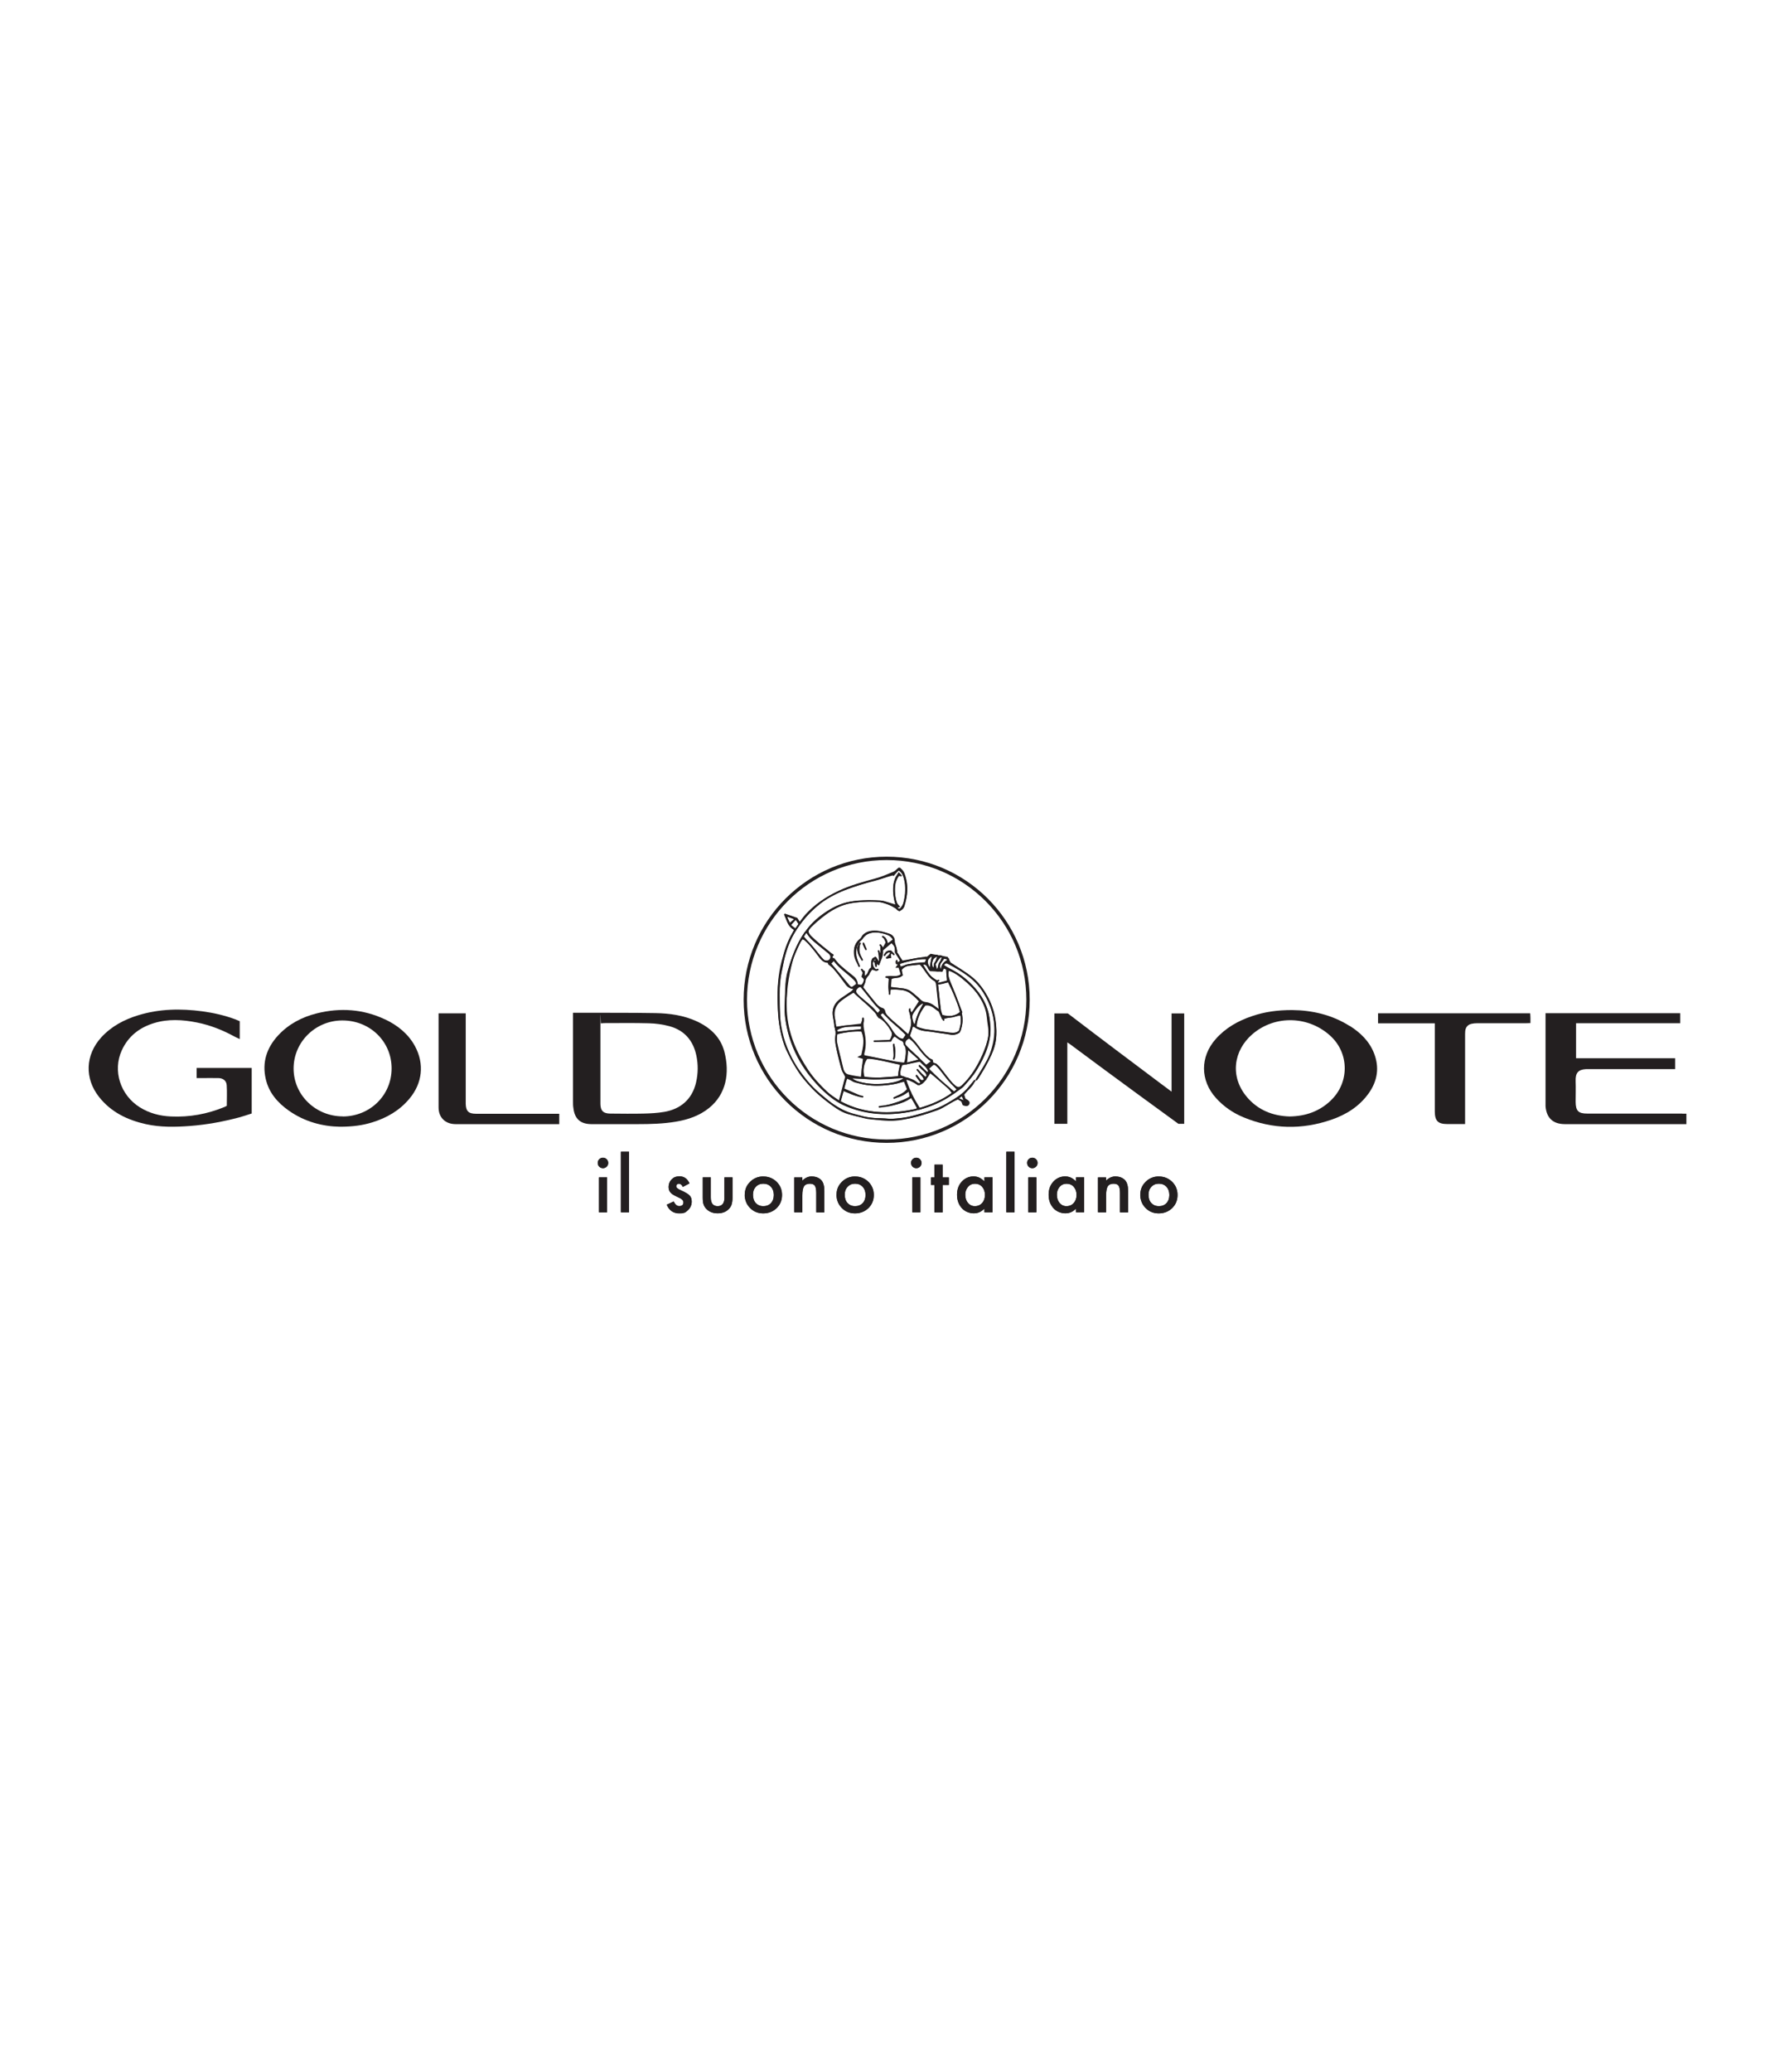 <svg viewBox="0 0 1200 1400" xmlns="http://www.w3.org/2000/svg" id="Layer_1"><defs><style>.cls-1{stroke-linecap:round;stroke-linejoin:round;stroke-width:1.14px;}.cls-1,.cls-2{fill:none;stroke:#231f20;}.cls-2{stroke-miterlimit:10;stroke-width:2.28px;}.cls-3{fill:#231f20;stroke-width:0px;}</style></defs><path d="M579.43,640.07c-1.08,3.08-.51,6.16.4,9.12.34,1.08.68,2.11,1.14,3.42-5.02-4.85-4.9-13.74,0-17.9.34-.29.8-.57,1.03-.97,2.28-4.22,6.22-5.13,10.49-4.73,3.08.29,6.16,1.2,9.12,2.11,2.34.74,3.59,3.36,3.31,5.25.74,2.62,1.25,4.68,1.82,6.73-.11,0-.23.06-.4.11,1.31,2,2.57,3.93,3.82,5.87,5.47-.91,10.83-1.82,16.25-2.74v.34c.8-.63,1.6-1.25,2.74-2.17,3.71.68,7.53,1.43,11.52,2.11.68,1.31,1.37,2.57,2.05,3.82,3.82,2.51,7.81,4.9,11.57,7.64,9.92,7.18,15.68,16.99,18.13,28.91,1.71,8.27,2.05,16.42-1.6,24.23-2.62,5.64-5.82,11.06-8.78,16.54-.4.74-1.08,1.37-1.65,2-.23-.17-.46-.34-.74-.46.51-.91,1.08-1.77,1.6-2.68,2.57-4.5,5.64-8.84,7.58-13.63,5.53-13.97,4.28-27.43-3.14-40.65-5.64-10.09-14.77-15.74-24.52-20.75-.91-.46-1.94-1.08-2.91.57,1.08.63,2.11,1.37,3.25,1.94,8.15,3.99,14.88,9.58,20.36,16.88,5.02,6.73,7.3,14.14,7.75,22.47.63,11.29-3.93,20.87-9.58,30.11-2.22,3.65-5.36,6.84-8.1,10.21-.4.51-.91.97-1.43,1.37-6.27,4.62-12.72,8.84-20.01,11.75-7.01,2.79-14.25,4.5-21.72,5.42-12.66,1.6-24.97.17-36.83-4.68-5.99-2.45-11.06-6.33-15.62-10.72-14.31-13.68-23.26-30.22-25.66-50.06-.23-2.05-.29-4.16-.17-6.22.46-8.32-.34-16.71,2.11-24.86,3.65-12.26,8.15-24.12,17.79-33.13,8.61-8.04,18.42-13.68,30.62-13.97,5.02-.11,10.04,0,15.05,0,.74,0,1.48.17,2.22.4,2.34.68,4.68,1.43,7.01,2.11.51.68,1.03,1.43,1.48,2.11.86,1.14,1.71.68,2.28-.11.68-.97,1.43-2.05,1.71-3.19,1.37-5.47,1.65-11.06.23-16.59-.51-1.94-1.31-3.76-3.54-5.19-1.08,1.2-2.17,2.45-3.31,3.76-.29-.17-.74-.46-.63-.4-7.93,2.28-15.45,4.16-22.75,6.61-9.01,2.96-18.07,5.93-25.6,11.97-10.43,8.32-18.65,18.3-22.92,31.13-3.36,10.04-5.19,20.3-5.13,30.9,0,6.04.11,12.09.51,18.13.46,6.96,2.51,13.51,5.36,19.9.97,2.17,1.77,4.39,2.68,6.56,0,.06-.17.11-.23.23-1.71-3.36-3.71-6.61-5.02-10.15-3.42-9.35-4.5-19.1-4.73-29.02-.23-9.69.29-19.33,2.85-28.74,1.77-6.5,3.71-12.94,7.18-18.76.4-.63.68-1.31,1.08-2.17-4.62-2-4.79-6.61-6.79-10.15.17-.23.34-.46.51-.68,2.79.97,5.59,1.94,8.5,2.91.51.8.97,1.54,1.65,2.62,1.31-1.65,2.45-3.36,3.82-4.85,6.33-6.96,14.08-12.03,22.58-16.08,7.93-3.76,16.36-5.99,24.75-8.32,4.11-1.14,8.04-2.79,11.97-4.45,1.43-.57,2.51-1.94,3.76-2.91,3.02.97,3.93,3.59,4.62,5.87,2,6.73,1.37,13.51-.68,20.13-.57,1.77-1.82,3.08-3.59,3.19-2.17-1.31-4.05-2.57-6.04-3.54-7.13-3.65-14.77-2.62-22.29-2.17-8.27.51-15.4,3.93-21.84,8.84-3.25,2.45-6.33,5.07-9.24,7.93-2.45,2.45-2.45,3.71,0,6.04,3.54,3.42,7.3,6.56,11.18,9.58,1.77,1.37,3.19,2.68,3.25,5.13.57.11,1.08.17,1.03.17,1.54,1.82,2.68,3.48,4.11,4.79,2.62,2.34,5.36,4.56,8.1,6.67,1.94,1.48,3.65,3.08,3.65,6.22,1.03.06,2.39.57,2.79.11.86-.8,1.14-2.17,1.65-3.19-.8-.86-1.31-1.43-1.88-2,.29-.8.51-1.6.8-2.57-.23-.63-.46-1.31-.91-2.45,1.03.51,1.71.86,2.45,1.2v3.08c2.68-1.2,1.88-4.62,4.11-5.36.23-6.44.46-6.96,3.65-7.01.46.74.97,1.6,1.82,2.85-.23-2.68-.4-4.79-.57-6.9.17,0,.29-.11.46-.17.29.4.57.86.97,1.48v-6.1c.8.97,1.25,1.48,1.77,2.11.57-1.08,1.14-2,1.82-3.31-.51-1.25-1.14-2.62-1.88-4.33,2.51.8,2.57,3.02,3.48,4.79,1.08-.86,2.05-1.6,3.25-2.51-.63-.68-1.08-1.37-1.71-1.88-2.91-2.51-11.75-4.28-15.91-1.31-.91.63-1.65,1.48-2.45,2.28-.8.8-1.6,1.6-2.22,2.51-.74,1.14-1.31,2.39-2,3.59h0l.11.06ZM637.08,731.13c-2.74-1.94-5.47-3.88-8.21-5.82-3.93,6.5-5.25,7.75-8.44,8.04-2.11-1.71-4.5-3.02-7.7-3.71,2.17,7.01,5.36,13.06,9.07,18.99,7.7-2.28,15-5.25,21.72-10.15-.86-1.14-1.54-2-2.22-2.85-1.37-1.54-2.79-3.08-4.16-4.56,2.62,2.11,5.19,4.28,7.98,6.5.4-.34.97-.86,1.54-1.37-2.57-2.96-4.96-5.7-7.41-8.5s-4.28-6.16-7.75-8.44c-1.08.97-2.05,1.77-3.36,2.96,1.88,1.82,3.25,3.25,4.62,4.56,1.48,1.43,2.96,2.85,4.45,4.33h-.11ZM571.39,727.83c-1.14-2.57-2.39-4.73-3.02-7.01-1.31-4.73-2.45-9.52-3.31-14.37-.46-2.57-.17-5.25-.23-7.87,0-.86,0-1.71-.11-2.51-.57-3.36-1.31-6.67-1.71-10.04-.57-4.73,1.37-8.5,5.25-11.29,2.34-1.65,4.73-3.19,7.07-4.79.46-.34.86-.86,1.6-1.6-3.36-.29-4.73-2.39-6.27-4.5-2.22-3.08-4.5-6.1-6.96-9.01-.91-1.08-2.22-1.82-3.76-3.14,0,.11-.11-.4-.34-1.14-2.51.11-3.93-1.54-5.3-3.31-2.39-3.02-4.79-6.1-7.36-9.01-1.2-1.37-2.11-3.19-4.45-3.42-.57.8-1.25,1.54-1.6,2.34-1.71,3.99-3.88,7.87-4.96,12.03-2.96,11.12-4.62,22.35-3.99,33.98.8,14.88,6.39,27.71,14.43,39.8,3.71,5.59,8.27,10.38,13.06,14.94,2.22,2.11,4.96,3.65,7.75,5.64,1.54-5.76,2.91-10.95,4.16-15.79h0l.06.06ZM648.76,697.89c-1.94,1.14-3.82,1.43-5.87,1.14-3.76-.51-7.53-.8-11.29-1.48-4.68-.86-9.75-.4-13.8-3.71-.11-.06-.34.06-.68.11-.68,2.17-1.37,4.33-1.88,5.99,2.91,3.54,5.47,6.67,7.98,9.81,1.94,2.45,3.71,5.13,6.9,6.1.17,0,.29.23.46.34.11.63.29,1.25.4,1.88,2.45.57,3.93,2.34,5.3,4.16,2.28,2.91,4.5,5.87,6.84,8.72.8,1.03,1.82,1.94,2.85,2.74,1.71,1.2,2.85,1.14,4.33-.34,1.65-1.65,3.36-3.36,4.79-5.25,4.96-6.33,8.44-13.46,11.29-20.93,1.6-4.22,2.34-8.55,1.6-13.11-.34-2.22-.63-4.5-.86-6.79-.51-5.02-2.39-9.47-5.07-13.68-2.96-4.73-7.01-8.44-11.23-11.97-2.74-2.28-5.59-4.45-9.29-5.59-.8,2.57,0,4.79.86,6.96,2.57,6.5,5.36,12.94,7.41,19.61,1.54,5.02,1.2,10.26-1.03,15.17v.11h0ZM583.19,688.08c.23,0,.46,0,.68.06,0,.63.23,1.31.11,1.88-.46,2.57,0,5.07.51,7.58.97,4.68,1.2,9.41-.11,14.08-.17.57,0,1.25,0,1.37,6.79,1.37,13.34,2.79,19.96,4.05,2.28.46,4.62.63,6.9.97,1.48-5.25,1.82-10.04-.97-14.14-2.11-1.31-3.93-2.45-5.53-3.48-1.14,1.08-2.11,2.96-3.31,3.14-3.19.46-6.44.17-9.69.17v-.4c3.36-.29,6.73-.51,9.75-.74,1.54-2.11,1.82-4.28.91-5.82-2.22-3.82-4.68-7.64-8.55-8.89-1.54-2.28-2.45-4.33-3.93-5.76-4.11-3.88-8.5-7.47-12.89-11.29-1.6.97-3.36,1.88-4.96,3.02-2,1.43-4.16,2.79-5.59,4.73-3.71,4.85-1.94,10.15-1.08,15.11,5.76-.68,11.06-1.31,16.59-2,.34-1.08.8-2.39,1.25-3.65h-.06ZM591.92,648.23c-2.96,1.88-2.45,4.62,1.2,7.81-1.08-.23-2.11-.46-3.59-.74-1.25,1.94-2.57,4.11-3.99,6.27-.57,1.71-1.14,3.59-1.88,5.7.11.17.4.63.8,1.08,1.82,2.28,3.65,4.56,5.53,6.79,2,2.39,3.59,5.19,6.9,6.1.63.17,1.43,1.14,1.54,1.82.23,2,1.43,3.31,2.79,4.5,4.16,3.76,8.44,7.41,12.77,11.23,1.71-3.93,2.68-7.87,1.37-12.09-.4-1.31-.51-2.74-.74-4.16,0-.17.29-.4.57-.68.17.51.29.86.46,1.14.17.34.4.68.68,1.14,1.71-2.68,3.31-5.13,4.85-7.53-6.44-7.01-9.18-8.15-18.99-7.87-.29.86-.51,1.65-.97,3.14-1.14-3.88-.63-7.13-.4-10.32-.63-.51-1.2-.91-1.94-1.48,3.31-1.54,7.07.68,9.98-1.71-.51-1.6-.91-2.91-1.37-4.39h-2.17c.63-.91,1.08-1.48,1.54-2.17-1.14-.68-1.88-1.54-.86-3.14.4.57.74.97,1.08,1.54.51-.4.97-.68,1.48-1.14-1.31-1.94-2.51-3.76-3.59-5.36,0-3.99,0-4.05-2.28-6.33-1.94,1.65-3.88,3.36-5.87,5.02.63,3.71-1.31,6.56-2.62,9.86-.68-.34-1.03-.51-1.43-.74-.17.46-.34.91-.57,1.31h-.46c-.29-1.2-.57-2.39-.86-3.54.46-.23.74-.4,1.08-.57,0,0,0-.17-.11-.51h.06ZM611.19,731.02c-13.06,3.54-25.77,4.28-38.54-2.11-.63,2.17-1.2,4.28-1.88,6.61,4.28,1.88,8.21,3.59,12.14,5.36-4.56.4-8.32-2-12.66-3.54-.68,2.45-1.25,4.56-1.88,6.84,16.59,8.89,33.58,8.78,51.72,5.02-1.54-2.74-2.74-4.9-3.99-7.18-6.67,4.28-13.68,5.59-21.04,5.82,6.79-1.6,13.51-3.31,19.84-6.73-.23-1.2-.34-2.11-.57-3.31-3.42,2.22-6.5,4.28-10.38,4.11,2.96-2.05,6.73-2.85,9.18-5.93-.68-1.65-1.31-3.19-2-4.96h.06ZM632.57,663.39c-5.59-2.34-7.01-8.27-11.18-11.86-3.99,1.37-8.78-.06-11.69,3.88.17,1.37.29,2.45.46,3.48-1.77,2.79-4.85,1.37-7.41,2.74-.11,1.54-.23,3.25-.4,5.25,2.62.34,4.85.68,7.07.97,2.45.29,4.9.68,6.9,2.39,1.94,1.65,4.05,3.19,5.82,5.02,1.08,1.08,2.17,1.77,3.65,1.88,2.34.23,4.39,1.2,6.16,2.68.68.57,1.43,1.14,2.62,2.05-.68-6.56-1.31-12.54-1.94-18.47h-.06ZM582,727.71c.51-4.39.97-8.27,1.37-12.14-.97-.34-2.11-.68-3.82-1.25,1.31-.63,1.94-.97,2.74-1.37,1.08-5.25,2.51-10.43,0-15.85-5.53-.34-10.72.51-16.31,1.71,0,2.05-.4,3.99,0,5.7,1.25,5.99,2.85,11.97,4.28,17.96.46,1.82,1.6,3.14,3.31,3.59,2.79.74,5.64,1.08,8.44,1.6h0v.06ZM634.57,683.58c-2.68-1.54-4.85-4.68-9.01-4.05-3.08,4.11-5.64,8.44-5.82,14.31,2.45.68,4.56,1.43,6.79,1.77,5.36.8,10.72,1.43,16.02,2.17,2.05.29,3.93.11,5.82-1.25,1.14-3.42,1.65-6.9.91-10.32-2.96.57-5.64,1.08-8.32,1.65-1.25.29-2.51.63-4.05,1.03-.68-1.48-1.43-3.19-2.39-5.36h0l.06.06ZM586.39,715.4c-2.45,3.42-3.14,7.93-2,12.14,7.53,1.08,15.11.68,22.64-.34.46-2.74.86-5.13,1.31-7.7-7.36-1.37-14.43-3.71-21.9-4.05h0l-.06-.06ZM634.11,665.33c1.03,7.07.91,13.97,2.91,20.41,4.85,1.48,9.01.8,11.86-1.88-1.54-7.01-4.68-13.4-7.98-19.96-2.22.46-4.22.86-6.79,1.37h0v.06ZM621.17,720.07c.17-.17.34-.34.51-.51,1.71,1.6,3.42,3.25,5.13,4.85.17-.17.4-.34.57-.51-.97-2.79-3.48-4.33-5.59-6.44-3.88.8-7.75,1.54-11.8,2.34-.86,2.22-1.6,4.5-1.08,6.84,3.93,1.88,8.44,1.82,11.46,5.13.29.29,1.03.11,2.11.17-1.31-1.82-2.28-3.19-3.54-4.9,2.57.23,2.68,3.82,5.47,2.51-.34-2.85-3.25-3.93-3.99-6.56l5.3,4.68c.23-.17.4-.34.63-.51-.23-3.25-4.22-4.22-5.13-7.01h0l-.06-.06ZM610.79,728.51c-5.7.34-11.4.91-17.11.91s-11.4-.4-17.28-.63c6.5,5.47,29.19,4.5,34.38-.29ZM626.19,719.44c.97-.68,1.88-1.43,3.08-2.28-6.16-4.39-9.01-11.18-14.6-15.34-2.05.97-2.96,2.17-2.39,4.39,4.39,4.16,8.89,8.44,13.91,13.23h0ZM543.45,632.83c4.85,5.59,9.47,11.06,13.86,16.14,2,.29,3.25.06,3.88-1.43.57-1.43-.29-2.39-1.2-3.25-.97-.91-2.05-1.71-3.08-2.57-4.11-3.42-8.67-6.39-11.8-11.29-.68.97-1.2,1.71-1.65,2.39h0ZM640.15,662.6c-.23-2.74-.4-5.07-.57-7.47-.51-.17-1.03-.4-1.48-.57-.46.86-.86,1.6-1.14,2.11-3.02-.17-5.76-.29-8.21-.4-1.88-1.31-1.37-4.62-4.56-4.39,3.65,6.9,5.53,8.89,9.92,10.78,0,.4,0,.8.17,1.48,2.11-.57,3.88-1.03,5.87-1.54h0ZM562.04,651.14c4.45,5.3,8.78,10.49,13.46,16.08,1.37-.97,2.39-1.71,3.76-2.68-4.68-6.04-11.52-9.12-15.51-15.17-.74.74-1.25,1.31-1.71,1.82h0v-.06ZM612.22,699.26c-5.19-4.85-10.26-9.64-15.51-14.54-.57.46-1.14.91-1.31,1.08,3.19,4.22,5.99,7.98,8.89,11.69,1.54,2,3.02,4.16,6.16,4.39.46-.74.97-1.48,1.71-2.57h.06v-.06ZM581.48,666.7c-3.08,2.05-3.31,3.31-1.43,5.36.8.91,1.82,1.65,2.74,2.45,2.22,1.88,4.56,3.71,6.73,5.64,1.37,1.25,2.51,2.74,3.88,4.28.68-.8,1.25-1.43,1.48-1.71-4.56-5.47-8.95-10.72-13.4-16.08h0v.06ZM566.09,696.01c0,.34,0,.74.11,1.08,5.25-.57,10.43-1.08,15.79-1.65,0-.51,0-.97.11-1.71-5.64-.29-11.06-.63-16.02,2.34h0v-.06ZM626.13,648.17c-6.39,0-12.03,1.2-17.79,3.31.29.8.51,1.43.57,1.6,2.91-.8,5.47-1.65,8.15-2.11s5.42-.51,8.21-.74c.29-.63.46-1.14.86-2.11h0v.06ZM624.08,678.16c-2.62.63-6.73,5.64-7.24,8.27-.29,1.48.63,5.02,1.48,5.64.74-2.34,1.37-4.73,2.28-7.01.91-2.22,2.17-4.33,3.48-6.9h0ZM620.94,715.97c-2.51-2.22-4.56-4.11-6.96-6.22-.29,2.96-.46,5.47-.74,8.32,2.68-.74,4.79-1.31,7.7-2.11ZM539.8,624.51c-.51-.91-1.03-1.71-1.88-3.14-1.2,1.43-2.05,2.51-3.08,3.76,1.14.86,2,1.48,2.96,2.22.74-1.08,1.31-1.94,1.94-2.85h.06ZM636.79,646.69c-2.57,1.2-3.02,3.36-4.22,4.96.34,1.2.63,2.28.91,3.25,1.08-2.62,2.05-5.13,3.31-8.27h0v.06ZM633.48,646.57c-3.14.97-4.11,4.45-2.57,7.3.8-2.22,1.6-4.62,2.57-7.3ZM628.52,653.59c.46-2.45.91-4.85,1.37-7.3-3.02,2.05-3.36,3.76-1.37,7.3ZM636.11,654.67c.17-2.85,2.05-4.62,4.5-6.33-1.08-.17-1.65-.29-2.34-.4-1.25,2.17-3.82,3.71-2.17,6.79h0v-.06ZM534.04,623.48c1.08-.91,1.77-1.54,2.74-2.34-1.71-.63-2.91-1.08-4.16-1.54-.11.17-.17.34-.29.51.51,1.08,1.03,2.17,1.65,3.42h0l.06-.06Z" class="cls-3"></path><path d="M535.64,716.82c3.19,4.33,6.33,8.72,9.64,13,4.22,5.53,9.81,9.64,15.11,14.08,8.04,6.73,17.5,9.98,27.54,11.23,9.47,1.2,19.04,1.65,28.57-.97,7.07-1.94,14.14-3.76,20.7-7.01,7.87-3.88,15.05-8.78,20.58-15.85.29-.4.51-.8.91-1.08-.11,1.88-.4,2.51-2.57,4.9-1.31,1.48-2.85,2.79-4.33,4.28.34,1.08.63,2.05.91,2.91,2.57,1.48,3.25,2.45,2.62,3.82-.63,1.48-2.17,1.71-4.5.68-.29-.68-.57-1.48-.91-2.39-.63-.4-1.31-.86-2.34-1.43-1.14.57-2.51,1.08-3.65,1.77-10.38,6.33-21.72,9.75-33.58,11.92-6.33,1.14-12.72.8-18.99-.11-6.1-.86-12.14-2-18.07-3.71-5.7-1.65-10.32-5.53-15-9.18-3.36-2.62-6.73-5.3-9.58-8.5-3.76-4.22-7.75-8.32-10.38-13.46-.86-1.65-1.94-3.19-2.91-4.85,0-.06.17-.11.23-.23v.17h0ZM648.48,742.19c.97.4,1.65.68,2.85,1.2-.57-1.2-.86-1.82-1.2-2.62-.57.51-.97.86-1.65,1.43Z" class="cls-3"></path><path d="M606.8,613.33c-.51-.68-1.03-1.43-1.48-2.11-1.65-5.93-2.39-11.86-.17-17.73.51-1.31,1.43-2.51,2.39-4.16,1.03,1.08,1.65,1.71,2.28,2.39-.11.17-.23.29-.34.46-.57,0-1.2-.17-1.77-.23-3.02,4.33-2.96,9.12-2.34,13.91.17,1.37.51,2.79,1.03,4.11.4.97,1.31,1.77,2.22,2.85-.46.17-1.14.4-1.88.63v-.11h.06Z" class="cls-3"></path><path d="M579.43,640.13c.63-.86,1.25-1.71,2-2.79-.11,2.34-.57,4.28-.23,6.1.29,1.77,1.31,3.42,2.11,5.42-2.62-1.94-3.82-4.79-3.88-8.78h0v.06Z" class="cls-3"></path><path d="M584.79,641.38l-1.6-3.36c.29-.11.57-.23.8-.4.51,1.14.97,2.28,1.48,3.42-.23.11-.46.23-.68.34h0Z" class="cls-3"></path><path d="M604.69,706.16c1.03,2.96.74,5.93.23,8.95h-.63c-.17-2.96-.34-5.99-.51-8.95h.91Z" class="cls-3"></path><path d="M602.24,644.06c-1.88-1.37-2.74.91-4.22,1.25.74-2.34,1.2-2.62,4.22-3.08.57.68,1.25,1.48,1.94,2.22-.11.11-.23.23-.34.4-.57-.29-1.08-.57-1.65-.86h0l.06.06Z" class="cls-3"></path><path d="M602.18,644.01c.11,1.03.23,2,.4,3.36-1.25.17-2.34.34-3.42.46-.11-.23-.23-.46-.34-.74,1.14-1.03,2.28-2.05,3.36-3.08h0Z" class="cls-3"></path><path d="M608.22,590.87c-.4.17-.91.29-1.14.57-1.54,2.22-2.45,4.68-2.57,7.36-.23,3.76,0,7.47,1.14,11.12.51,1.77-.51,4.16,2.45,5.3.8-.91,2.22-1.82,2.62-3.02,2.39-7.3,3.08-14.65-.23-21.9-.51-1.08-1.31-2.05-2.22-3.42-1.48,1.2-2.68,2.22-3.93,3.25-1.08.4-2.34.8-3.48,1.31-6.33,2.79-13.11,3.99-19.67,5.99-14.08,4.28-27.08,10.43-36.72,21.95-5.87,7.01-10.89,14.6-13.51,23.55-1.37,4.68-2.05,9.47-3.14,14.2-1.94,8.38-1.48,16.88-1.25,25.32.29,10.09,2.28,19.73,6.61,29.08,4.11,8.95,9.58,16.82,16.31,23.66,5.76,5.87,12.26,11.12,19.73,15.05,4.68,2.45,9.64,3.36,14.6,4.73,3.93,1.08,7.93,1.2,11.97,1.2s4.79.63,7.13.46c4.28-.34,8.61-.74,12.83-1.71,5.99-1.37,11.86-3.19,17.68-5.13,2.62-.86,5.02-2.51,7.41-3.93,3.36-1.94,6.67-3.99,9.98-5.99" class="cls-1"></path><path d="M545.5,629.53c-.4.29-.86.51-1.14.86-5.7,8.44-9.24,17.73-11.46,27.6-1.37,5.99-1.31,12.14-1.71,18.19-.57,8.55.68,16.93,3.25,25.03,2.79,9.01,7.53,17.16,13.06,24.75,3.65,4.96,7.81,9.47,12.54,13.34,6.1,5.07,13.11,8.5,20.75,10.61,4.9,1.31,9.81,2,14.82,2.22,7.98.34,15.91-.34,23.66-2.28.29-.06.57-.34.86-.57" class="cls-1"></path><path d="M629.61,718.87c1.03.11,2.11.17,2.96.29,5.47,5.19,8.72,12.2,15.22,16.76,1.08-.8,2.39-1.54,3.42-2.57,8.78-8.67,14.2-19.16,17.11-31.02.4-1.77.63-3.59.57-5.42-.11-4.79-.34-9.64-1.71-14.2-1.6-5.19-4.39-9.81-7.93-13.97-4.79-5.64-10.38-10.26-17.11-13.34-1.43-.68-2.85-1.31-4.28-2" class="cls-1"></path><path d="M639.58,650.05c.46.11,1.03.06,1.43.29,5.47,3.48,11.23,6.56,16.31,10.72,4.28,3.54,7.24,7.98,9.86,12.6,4.73,8.32,6.33,17.5,5.7,26.97-.29,4.11-1.37,8.15-3.08,11.97-2.68,5.99-5.99,11.63-9.69,17.05" class="cls-1"></path><path d="M605.37,612.19c-2.39-.74-4.73-1.54-7.13-2.28-1.03-.34-2.05-.74-3.14-.86-7.58-.57-15.05-.34-22.52,1.31-4.9,1.14-9.24,3.54-13.34,6.1-4.9,3.08-9.47,6.79-12.89,11.57-.23.34-.4.74-.57,1.14.91,2.85,2.79,5.02,5.13,6.84,2.79,2.22,5.47,4.56,8.27,6.79,1.25.97,2.62,1.77,3.88,2.62-.29.29-.57.51-.91.8,0,.86,0,1.71.11,2.57" class="cls-1"></path><path d="M599.67,638.36c1.6-.86,3.14-1.71,4.62-2.51-.23-3.19-2.51-4.11-4.62-4.79-4.39-1.43-8.89-2.39-13.4-.34-1.31.63-2.74,1.14-3.19,2.79-.17.63-.8,1.25-1.37,1.71-4.28,3.19-4.22,7.47-3.08,11.97.51,1.94,1.48,3.82,2.22,5.7" class="cls-1"></path><path d="M649.56,685.35c1.14,3.65.51,7.24-.57,10.83-.57,1.77-3.82,3.02-5.99,2.57-2.28-.46-4.56-.8-6.84-1.14-3.31-.51-6.61-1.08-9.98-1.37-2.91-.23-5.42-1.14-7.7-2.85-.34-.29-.91-.23-1.43-.29" class="cls-1"></path><path d="M574.87,728.28c1.2,2.74,3.99,2.74,6.27,3.36,5.02,1.37,10.15,1.65,15.4,1.31,4.5-.34,8.89-.74,13.11-2.39,1.08-.46,2.11-1.03,3.71-1.82,2.28,1.14,4.96,2.45,8.1,4.05,1.03-.8,2.51-2,4.33-3.48-1.94-2.22-3.76-4.28-5.59-6.39" class="cls-1"></path><path d="M611.93,730.28c1.25,2.51,1.2,5.59,3.42,7.7.17,4.33,4.28,6.79,5.13,10.83,0,.23.34.4.63.68,8.21-2.34,16.02-5.53,22.98-10.61" class="cls-1"></path><path d="M640.72,655.47c-.91,4.16.74,7.7,2.45,11.4,2.57,5.59,4.56,11.4,6.84,17.16-3.42,2.85-7.01,3.31-10.78,3.25h-2" class="cls-1"></path><path d="M582.57,696.41c-5.76-.17-11.35.51-16.82,1.94-1.08,3.19-.63,6.1,0,8.89,1.03,4.68,2.34,9.29,3.36,13.97.57,2.57,1.6,4.68,4.05,5.99.57.29,1.14.8,1.71.8,4.39,0,8.72.34,13.11.74,4.33.4,8.72-.23,13.11-.46,2.68-.11,5.3-.34,7.98-.57,1.25-.11,2.28.29,3.14,1.14" class="cls-1"></path><path d="M577.15,669.67c-2.68,1.82-5.3,3.59-7.98,5.42-4.85,3.25-6.73,7.58-5.19,13.4.46,1.71.4,3.59.63,5.42,0,.4.51.74.8,1.14" class="cls-1"></path><path d="M612.22,718.3c-3.88,1.25-7.47-.51-11.12-1.14-4.22-.74-8.38-1.77-12.54-2.45-1.08-.17-2.28.34-3.42.51" class="cls-1"></path><path d="M579.43,666.25c0-2.22-.68-3.99-2.51-5.42-3.25-2.62-6.33-5.42-9.41-8.21-1.31-1.14-2.45-2.51-3.76-3.88-1.2.29-2.96.51-2.85,2.22,2,2.28,3.76,4.22,5.42,6.22,1.88,2.34,3.65,4.68,5.42,7.13,1.48,2.05,3.31,3.54,5.99,3.42" class="cls-1"></path><path d="M615.35,741.4c-3.42,3.08-7.81,3.82-11.97,5.07-2.85.86-5.87,1.03-8.84,1.48" class="cls-1"></path><path d="M601.95,667.67c2.96.29,5.93.46,8.84.86,3.71.51,6.1,3.25,8.84,5.42.91.74,1.65,1.82,2.62,2.51,1.03.74,2.22,1.6,3.42,1.65,2.74.17,4.79,1.48,6.84,2.91.97.68,1.88,1.37,2.79,2,.86,2.11,1.77,4.16,2.62,6.22" class="cls-1"></path><path d="M542.94,633.8c1.71,1.6,3.54,3.08,5.07,4.85,2.22,2.57,4.33,5.25,6.27,7.98,1.65,2.28,3.71,3.54,6.56,3.42" class="cls-1"></path><path d="M614.21,700.97c4.11,2.05,6.04,6.1,8.84,9.41,2,2.39,4.11,4.68,7.13,6.61-.8,1.37-1.65,2.91-2.57,4.45.86,2.96.29,4.96-2,7.13" class="cls-1"></path><path d="M613.64,700.57c-1.25-.06-.63-1.31-1.14-1.82-1.48-1.54-2.91-3.19-4.56-4.5-4.33-3.36-8.44-6.96-11.4-11.69-.11-.23-.34-.46-.57-.57-2.68-1.37-4.45-3.71-6.27-5.99-2.45-3.14-4.9-6.27-7.41-9.52h-3.31c-1.65,2.62-1.77,3.54.23,5.53,2.39,2.45,5.13,4.56,7.64,6.9,2.17,2,4.22,4.16,6.27,6.27" class="cls-1"></path><path d="M596.82,683.07c-1.08.91-2.11,1.82-3.54,3.08,4.79,3.25,8.38,7.41,10.78,12.54-.63,1.54-1.25,2.96-1.94,4.68-3.76.06-7.41.17-11,.23" class="cls-1"></path><path d="M583.42,688.14c.17,2.45-1.08,4.85-.34,7.41.46,1.48.51,3.08.91,4.56,1.14,3.99.23,7.81-.57,11.69-.17.74-.17,1.54-.29,2.28" class="cls-1"></path><path d="M633.6,665.1l1.71,15.4c0,.63-.17,1.31-.29,2" class="cls-1"></path><path d="M630.46,645.78c-.29-.17-.74-.57-.8-.51-.91.8-1.77,1.65-2.57,2.51-3.65-.68-7.13.06-10.55.86s-6.84,1.54-10.38,2.39c0-.68,0-1.25.11-1.77" class="cls-1"></path><path d="M582.28,692.99c-3.88.17-7.81.23-11.69.63-1.88.23-3.76,1.14-5.64,1.77.46,1.2.8,1.94,1.08,2.74" class="cls-1"></path><path d="M628.47,724c4.39,3.82,8.78,7.58,13.11,11.4.91.8,1.54,1.88,2.28,2.85" class="cls-1"></path><path d="M625.04,678.5c-2.57,3.65-4.5,7.64-5.7,11.97-.23.91-.23,1.88-.29,2.85" class="cls-1"></path><path d="M625.9,650.91c-3.88.4-7.81.74-11.69,1.14-2,.23-3.59,1.31-5.13,2.57" class="cls-1"></path><path d="M603.66,636.65c1.14,1.94,2.34,3.82,2.05,6.27,0,.68.68,1.54,1.08,2.28.86,1.54,1.71,3.02,2.57,4.56" class="cls-1"></path><path d="M570.59,736.55c4.16,1.6,8.04,3.88,12.54,4.56" class="cls-1"></path><path d="M623.05,651.76c1.82,2.57,3.48,5.25,5.47,7.64,1.14,1.37,2.79,2.34,4.22,3.48" class="cls-1"></path><path d="M584.85,715.51c-1.37,3.71-2.28,7.41-1.43,11.4,0,.23-.17.57-.29.86" class="cls-1"></path><path d="M607.65,651.19c.68,2.45,1.37,4.9,2.17,7.7-3.36,2-7.13,1.25-10.72,1.37" class="cls-1"></path><path d="M581.43,637.51c-2.68,4.11-.63,7.58,1.43,11.12" class="cls-1"></path><path d="M637.59,647.49c-.46.74-.86,1.6-1.43,2.28-1.43,1.6-1.82,3.42-1.08,5.36-.34.34-.68.91-.91.86-1.54-.29-3.02-.74-4.56-1.08" class="cls-1"></path><path d="M604.23,705.82c0,3.25,1.2,6.44,0,9.69" class="cls-1"></path><path d="M658.97,730.28c-2.62,3.14-5.25,6.33-7.98,9.64.57,1.71.91,3.71,2.28,5.3" class="cls-1"></path><path d="M531.82,618.75c3.42.74,6.73,1.71,8.55,5.13" class="cls-1"></path><path d="M634.45,646.63c-.91-1.48-2.22-.68-3.25-.57-1.54,2.85-2.05,5.76-1.31,8.84" class="cls-1"></path><path d="M613.64,737.12c-2.57,2.57-5.99,3.42-9.12,4.85" class="cls-1"></path><path d="M627.61,720.87c-2.51-.63-4.05-2.57-5.53-4.45-3.31.8-6.39,1.6-9.75,2.39.4-3.88.74-7.18,1.08-10.61-.63-.74-1.31-1.6-2-2.39v-2.85" class="cls-1"></path><path d="M572.87,727.71c-1.25,1.6-1.71,3.36-2.11,5.36-.74,3.76-2,7.41-3.02,11.12" class="cls-1"></path><path d="M613.64,708.67c2.45,2.17,4.96,4.33,7.41,6.56.23.23.23.74.29,1.14" class="cls-1"></path><path d="M641.01,650.05v-2.05c-1.94-.68-3.54-1.25-5.53-2-1.14,1.71-2.39,3.59-3.59,5.3.11,1.37.17,2.62.29,3.88" class="cls-1"></path><path d="M622.19,677.36c-1.88,2.57-3.88,5.07-5.64,7.7-.46.68-.8,1.82-.57,2.51,1.43,4.39.23,8.38-1.77,12.26" class="cls-1"></path><path d="M609.36,719.16c-.91,2.57-1.71,5.19-1.43,7.98" class="cls-1"></path><path d="M595.11,638.65c1.77,1.54,1.31,3.65,1.03,5.42-.34,2.45-1.31,4.79-2.11,7.53-.86-1.71-1.54-3.02-2.28-4.56-3.14,2.11-2.28,4.56-1.77,7.01.91.91,1.88,1.94,3.42,1.14" class="cls-1"></path><path d="M604.23,698.97c1.03.86,2.11,1.71,3.14,2.57,2.05,1.65,3.59,1.54,5.42-.57" class="cls-1"></path><path d="M604.23,644.92c-.68-.68-1.31-1.31-1.88-1.94-2.34-.57-3.36.91-4.39,2.51" class="cls-1"></path><path d="M601.95,660.83c-.17,3.59-.4,7.18-.57,10.83" class="cls-1"></path><path d="M641.01,663.11c-1.6.46-3.19,1.14-4.85,1.37-.97.11-2.45.8-3.36-.91.63-.34,1.14-.68,1.65-.97" class="cls-1"></path><path d="M589.69,654.33c-.86,1.14-2.34,1.77-2.45,3.71,0,.91-1.77,1.71-2.68,2.57" class="cls-1"></path><path d="M582.57,655.18c.51.68,1.03,1.37,1.43,1.88,0,1.03-.29,2.11,0,2.91,1.14,2.62.57,4.73-1.48,6.56" class="cls-1"></path><path d="M621.62,720.3c1.88,1.82,3.82,3.59,5.7,5.42" class="cls-1"></path><path d="M596.82,632.95c3.25,2.34,3.82,5.64-.29,8.55" class="cls-1"></path><path d="M530.96,618.46c.4.86.74,1.71,1.14,2.57,1.31,2.74,2.39,5.64,5.42,7.13" class="cls-1"></path><path d="M626.76,648.06c-.11.97-.29,1.94-.4,2.96.57,1.08,1.14,2.39,1.88,3.54.17.29.91.23,1.37.29" class="cls-1"></path><path d="M583.71,637.51l1.71,3.99" class="cls-1"></path><path d="M619.63,726.86c.97,1.25,1.88,2.45,2.85,3.71" class="cls-1"></path><path d="M537.24,621.6c-.97.97-1.88,1.88-2.85,2.85" class="cls-1"></path><path d="M593.97,642.64c.29.97.57,1.88.86,2.85" class="cls-1"></path><path d="M639.01,650.34c-2,1.43-1.43,3.82-2.34,5.82-.34-.23-.68-.46-1.08-.68" class="cls-1"></path><path d="M647.28,736.55c-.86.68-1.71,1.31-2.57,2" class="cls-1"></path><path d="M591.12,649.77c.46.11.97.17,1.14.23v2.91" class="cls-1"></path><path d="M602.24,644.06c-.74,1.08-.86,2.57-2.28,3.14" class="cls-1"></path><path d="M615.07,681.93c-.4,1.31.34,2.34.86,3.42" class="cls-1"></path><path d="M652.7,745.33c-.4,0-.74-.11-1.14-.11" class="cls-1"></path><circle r="95.56" cy="675.6" cx="599.44" class="cls-2"></circle><path d="M404.1,785.81c0-.97.34-1.77,1.03-2.45.68-.68,1.54-1.03,2.51-1.03s1.82.34,2.51,1.03c.68.68,1.03,1.54,1.03,2.51s-.34,1.82-1.03,2.51c-.68.68-1.54,1.03-2.51,1.03s-1.82-.34-2.51-1.03c-.68-.68-1.03-1.54-1.03-2.57ZM410.43,795.62v23.61h-5.47v-23.61h5.47Z" class="cls-3"></path><path d="M425.25,778.29v40.94h-5.47v-40.94h5.47Z" class="cls-3"></path><path d="M466.13,799.67l-4.5,2.39c-.68-1.48-1.6-2.17-2.62-2.17s-.91.17-1.31.51c-.34.34-.51.74-.51,1.25,0,.91,1.03,1.82,3.14,2.68,2.91,1.25,4.85,2.39,5.82,3.42,1.03,1.03,1.48,2.45,1.48,4.22s-.86,4.16-2.51,5.7c-1.65,1.48-3.59,2.17-5.93,2.17-3.93,0-6.79-1.94-8.44-5.82l4.68-2.17c.63,1.14,1.14,1.82,1.48,2.17.68.63,1.48.91,2.39.91,1.82,0,2.74-.86,2.74-2.51s-.68-1.88-2.11-2.74c-.57-.29-1.08-.51-1.65-.8s-1.08-.51-1.65-.8c-1.6-.8-2.68-1.54-3.36-2.34-.8-.97-1.25-2.28-1.25-3.82s.68-3.76,2.11-5.07c1.43-1.37,3.19-2,5.25-2,3.02,0,5.25,1.54,6.73,4.68v.11h.06Z" class="cls-3"></path><path d="M480.5,795.62v13.57c0,3.93,1.54,5.87,4.62,5.87s4.62-1.94,4.62-5.87v-13.57h5.47v13.68c0,1.88-.23,3.54-.68,4.9-.46,1.25-1.25,2.34-2.34,3.31-1.82,1.6-4.16,2.39-7.01,2.39s-5.19-.8-7.01-2.39c-1.14-.97-1.94-2.11-2.39-3.31-.46-1.08-.68-2.74-.68-4.9v-13.68h5.47-.06Z" class="cls-3"></path><path d="M503.48,807.31c0-3.42,1.2-6.33,3.65-8.72,2.45-2.39,5.42-3.59,8.89-3.59s6.5,1.2,8.95,3.59c2.45,2.39,3.65,5.36,3.65,8.89s-1.2,6.5-3.65,8.89c-2.45,2.39-5.47,3.54-9.07,3.54s-6.5-1.2-8.89-3.65c-2.39-2.39-3.59-5.42-3.59-9.01h0l.06.06ZM509.07,807.37c0,2.34.63,4.22,1.88,5.59,1.31,1.37,3.02,2.11,5.13,2.11s3.82-.68,5.13-2.05c1.25-1.37,1.94-3.19,1.94-5.53s-.63-4.11-1.94-5.53c-1.31-1.37-3.02-2.11-5.13-2.11s-3.76.68-5.07,2.11c-1.31,1.37-1.94,3.19-1.94,5.36h0v.06Z" class="cls-3"></path><path d="M536.95,795.62h5.47v2.17c1.88-1.88,4.05-2.85,6.44-2.85s4.9.86,6.44,2.57c1.31,1.48,2,3.88,2,7.18v14.48h-5.47v-13.17c0-2.34-.34-3.93-.97-4.85-.63-.91-1.77-1.37-3.42-1.37s-3.08.57-3.88,1.77c-.74,1.2-1.14,3.25-1.14,6.16v11.4h-5.47v-23.61.11Z" class="cls-3"></path><path d="M565.52,807.31c0-3.42,1.2-6.33,3.65-8.72,2.45-2.39,5.42-3.59,8.89-3.59s6.5,1.2,8.95,3.59c2.45,2.39,3.65,5.36,3.65,8.89s-1.2,6.5-3.65,8.89c-2.45,2.39-5.47,3.54-9.07,3.54s-6.5-1.2-8.89-3.65c-2.39-2.39-3.59-5.42-3.59-9.01h0l.06.06ZM571.11,807.37c0,2.34.63,4.22,1.88,5.59,1.31,1.37,3.02,2.11,5.13,2.11s3.82-.68,5.13-2.05c1.25-1.37,1.94-3.19,1.94-5.53s-.63-4.11-1.94-5.53c-1.31-1.37-3.02-2.11-5.13-2.11s-3.76.68-5.07,2.11c-1.31,1.37-1.94,3.19-1.94,5.36h0v.06Z" class="cls-3"></path><path d="M615.92,785.81c0-.97.34-1.77,1.03-2.45.68-.68,1.54-1.03,2.51-1.03s1.82.34,2.51,1.03c.68.68,1.03,1.54,1.03,2.51s-.34,1.82-1.03,2.51c-.68.68-1.54,1.03-2.51,1.03s-1.82-.34-2.51-1.03c-.68-.68-1.03-1.54-1.03-2.57ZM622.19,795.62v23.61h-5.47v-23.61h5.47Z" class="cls-3"></path><path d="M637.25,800.75v18.53h-5.47v-18.53h-2.34v-5.07h2.34v-8.67h5.47v8.67h4.22v5.07h-4.22Z" class="cls-3"></path><path d="M665.53,795.62h5.47v23.61h-5.47v-2.45c-2.22,2.11-4.68,3.14-7.24,3.14s-5.99-1.2-8.1-3.54c-2.11-2.39-3.19-5.42-3.19-9.01s1.08-6.5,3.19-8.84,4.79-3.54,7.93-3.54,5.19,1.14,7.41,3.42v-2.74h0v-.06ZM652.58,807.37c0,2.28.63,4.11,1.82,5.53,1.25,1.43,2.79,2.17,4.68,2.17s3.65-.68,4.9-2.11,1.88-3.25,1.88-5.47-.63-4.05-1.88-5.47c-1.25-1.43-2.85-2.11-4.85-2.11s-3.42.68-4.68,2.11-1.88,3.19-1.88,5.36h0Z" class="cls-3"></path><path d="M685.83,778.29v40.94h-5.47v-40.94h5.47Z" class="cls-3"></path><path d="M694.38,785.81c0-.97.34-1.77,1.03-2.45.68-.68,1.54-1.03,2.51-1.03s1.82.34,2.51,1.03c.68.68,1.03,1.54,1.03,2.51s-.34,1.82-1.03,2.51c-.68.68-1.54,1.03-2.51,1.03s-1.82-.34-2.51-1.03c-.68-.68-1.03-1.54-1.03-2.57ZM700.65,795.62v23.61h-5.47v-23.61h5.47Z" class="cls-3"></path><path d="M727.45,795.62h5.47v23.61h-5.47v-2.45c-2.22,2.11-4.68,3.14-7.24,3.14s-5.99-1.2-8.1-3.54c-2.11-2.39-3.19-5.42-3.19-9.01s1.08-6.5,3.19-8.84,4.79-3.54,7.93-3.54,5.19,1.14,7.41,3.42v-2.74h0v-.06ZM714.51,807.37c0,2.28.63,4.11,1.82,5.53,1.25,1.43,2.79,2.17,4.68,2.17s3.65-.68,4.9-2.11,1.88-3.25,1.88-5.47-.63-4.05-1.88-5.47c-1.25-1.43-2.85-2.11-4.85-2.11s-3.42.68-4.68,2.11-1.88,3.19-1.88,5.36h0Z" class="cls-3"></path><path d="M742.27,795.62h5.47v2.17c1.88-1.88,4.05-2.85,6.44-2.85s4.9.86,6.44,2.57c1.31,1.48,2,3.88,2,7.18v14.48h-5.47v-13.17c0-2.34-.34-3.93-.97-4.85s-1.77-1.37-3.42-1.37-3.08.57-3.88,1.77c-.74,1.2-1.14,3.25-1.14,6.16v11.4h-5.47v-23.61.11h0Z" class="cls-3"></path><path d="M770.9,807.31c0-3.42,1.2-6.33,3.65-8.72,2.45-2.39,5.42-3.59,8.89-3.59s6.5,1.2,8.95,3.59c2.45,2.39,3.65,5.36,3.65,8.89s-1.2,6.5-3.65,8.89-5.47,3.54-9.07,3.54-6.5-1.2-8.89-3.65c-2.39-2.39-3.59-5.42-3.59-9.01h.06v.06ZM776.49,807.37c0,2.34.63,4.22,1.88,5.59,1.31,1.37,3.02,2.11,5.13,2.11s3.82-.68,5.13-2.05c1.25-1.37,1.94-3.19,1.94-5.53s-.63-4.11-1.94-5.53c-1.31-1.37-3.02-2.11-5.13-2.11s-3.76.68-5.07,2.11c-1.31,1.37-1.94,3.19-1.94,5.36h0v.06Z" class="cls-3"></path><path d="M912.48,693.33c-12.14-7.7-25.66-10.66-39-10.78-9.86,0-18.65,1.2-27.2,4.16-9.41,3.19-17.85,7.98-24.46,15.51-10.55,11.97-10.43,27.94.23,39.74,5.25,5.82,11.52,10.15,18.76,13.11,19.5,8.04,39.34,8.44,59.24,1.6,10.15-3.48,19.04-9.07,25.37-18.02,5.87-8.32,7.24-17.39,3.48-26.97-3.19-8.1-9.18-13.86-16.36-18.42h-.06v.06ZM899.7,743.68c-7.7,7.3-16.93,10.61-27.88,10.78-11.18-.34-21.27-4.16-28.91-13.23-11.57-13.8-9.01-31.3,3.76-42.36,15.45-13.29,38.49-12.43,53.26,1.6,12.37,11.8,12.2,31.42-.23,43.16h0v.06Z" class="cls-3"></path><path d="M489.8,710.95c-2.57-10.04-9.58-16.54-18.82-20.81-8.84-4.05-18.25-5.36-27.77-5.53-16.48-.29-32.9-.17-49.38-.23h-6.44v12.09h0v48.12c0,1.31,0,2.68.23,3.99.8,7.47,4.73,11,12.14,11.06h31.36c8.72,0,17.45-.23,26.11-1.71,8.04-1.37,15.68-3.99,22.12-9.18,11.69-9.41,14.03-23.78,10.43-37.8h0ZM470.58,731.47c-2.74,11.75-10.83,18.07-21.55,19.9-4.68.8-9.41,1.03-14.14,1.14-7.41.17-14.82.06-22.24,0-4.68,0-6.67-1.82-6.73-6.5v-52.29c0-17.45.17-1.25.34-2.17.97-.06,1.6-.17,2.28-.17,10.04,0,20.13-.17,30.16.11,4.62.11,9.29.74,13.74,1.94,10.09,2.68,16.14,9.58,18.3,19.73,1.31,6.1,1.25,12.2-.17,18.3Z" class="cls-3"></path><path d="M260.35,688.88c-14.82-7.01-30.33-8.04-46.13-4.11-10.04,2.51-18.99,7.18-26.11,14.82-7.81,8.44-11.06,18.25-8.44,29.59,2.11,9.24,8.04,16.02,15.57,21.32,10.83,7.64,23.09,10.72,34.55,10.89,8.55,0,15.34-.91,21.9-2.96,9.81-3.02,18.42-7.98,25.09-15.97,8.78-10.43,10.26-23.55,3.76-35.52-4.56-8.38-11.75-14.08-20.24-18.13h0l.06.06ZM231.79,754.4c-18.36,0-33.24-14.37-33.3-32.22-.06-17.96,14.65-32.56,32.9-32.61,18.65-.06,33.36,14.14,33.36,32.39s-14.65,32.44-33.01,32.5h0l.06-.06Z" class="cls-3"></path><path d="M132.97,728.51h3.02c3.88,0,7.81-.06,11.69,0,3.19.06,5.42,1.82,5.59,4.9.29,4.62.06,9.24.06,13.86-.63.29-1.14.57-1.65.8-11.57,4.79-23.61,6.96-36.15,6.39-7.53-.34-14.54-2.17-21.04-6.22-13.11-8.21-18.47-24.69-12.14-38.49,4.33-9.47,11.86-15.34,21.67-18.36,9.58-2.96,19.33-2.39,29.02-.46,9.01,1.77,17.45,5.13,25.49,9.52,1.03.57,2.17,1.03,3.54,1.71v-12.09c-1.03-.46-2-.86-2.96-1.25-7.24-2.68-14.71-4.39-22.35-5.42-14.54-1.94-28.97-1.71-43.16,2.62-9.58,2.91-18.25,7.47-25.15,15-10.78,11.86-11.4,27.71-1.48,40.26,8.1,10.26,19.16,15.57,31.59,18.36,9.81,2.17,19.79,2,29.76,1.25,11.52-.86,22.75-2.96,33.87-5.93,2.74-.74,5.36-1.71,7.98-2.51v-30.79h-37.23v6.84h.06Z" class="cls-3"></path><path d="M1034.5,684.72h-102.86v6.79h38.37v59.47c0,6.44,2.11,8.61,8.5,8.61h11.97v-59.58c0-1.14,0-2.28.11-3.42.29-2.45,1.77-4.22,4.22-4.73,1.2-.29,2.45-.4,3.65-.4h33.07c1.03,0,2-.11,3.14-.11v-3.42c0-1.08-.11-2.17-.17-3.19h0Z" class="cls-3"></path><path d="M370.8,752.63h-48.98c-5.07,0-6.84-1.77-6.96-6.79v-61.07h-18.36v18.36h0v45.22c0,6.9,4.62,11.29,11.57,11.29h70.02v-7.01h-7.3Z" class="cls-3"></path><path d="M407.63,782.33c-.97,0-1.82.34-2.51,1.03-.68.68-1.03,1.54-1.03,2.45s.34,1.82,1.03,2.57c.68.68,1.54,1.03,2.51,1.03s1.82-.34,2.51-1.03c.68-.68,1.03-1.54,1.03-2.51s-.34-1.82-1.03-2.51c-.68-.68-1.54-1.03-2.51-1.03Z" class="cls-3"></path><rect height="23.61" width="5.47" y="795.62" x="404.95" class="cls-3"></rect><rect height="40.94" width="5.47" y="778.29" x="419.78" class="cls-3"></rect><path d="M460.32,804.34c-2.11-.91-3.14-1.77-3.14-2.68s.17-.97.51-1.25c.34-.34.8-.51,1.31-.51,1.03,0,1.94.74,2.62,2.17l4.5-2.39c-1.48-3.14-3.71-4.68-6.73-4.68s-3.82.68-5.25,2c-1.43,1.37-2.11,3.02-2.11,5.07s.4,2.79,1.25,3.82c.63.8,1.77,1.54,3.36,2.34.57.29,1.14.51,1.65.8.57.29,1.08.51,1.65.8,1.43.86,2.11,1.77,2.11,2.74,0,1.65-.91,2.51-2.74,2.51s-1.71-.29-2.39-.91c-.34-.29-.86-1.03-1.48-2.17l-4.68,2.17c1.65,3.88,4.45,5.82,8.44,5.82s4.28-.74,5.93-2.17c1.65-1.54,2.51-3.42,2.51-5.7s-.51-3.19-1.48-4.22c-1.03-1.03-2.96-2.22-5.82-3.42v-.11h-.06Z" class="cls-3"></path><path d="M489.8,809.19c0,3.93-1.54,5.87-4.62,5.87s-4.62-1.94-4.62-5.87v-13.57h-5.47v13.68c0,2.17.23,3.82.68,4.9.46,1.25,1.25,2.34,2.39,3.31,1.82,1.6,4.16,2.39,7.01,2.39s5.19-.8,7.01-2.39c1.14-.97,1.88-2.11,2.34-3.31.46-1.37.68-3.02.68-4.9v-13.68h-5.47v13.57h.06Z" class="cls-3"></path><path d="M516.08,794.99c-3.54,0-6.5,1.2-8.89,3.59-2.45,2.39-3.65,5.3-3.65,8.72s1.2,6.61,3.59,9.01c2.39,2.45,5.36,3.65,8.89,3.65s6.56-1.2,9.07-3.54c2.45-2.39,3.65-5.36,3.65-8.89s-1.2-6.44-3.65-8.89c-2.45-2.39-5.47-3.59-8.95-3.59h0l-.06-.06ZM521.16,813.01c-1.25,1.37-2.96,2.05-5.13,2.05s-3.82-.68-5.13-2.11c-1.25-1.37-1.88-3.25-1.88-5.59s.63-3.99,1.94-5.36c1.31-1.37,2.96-2.11,5.07-2.11s3.82.68,5.13,2.11c1.25,1.37,1.94,3.19,1.94,5.53s-.63,4.11-1.94,5.53h0v-.06Z" class="cls-3"></path><path d="M548.87,794.99c-2.39,0-4.56.97-6.44,2.85v-2.17h-5.47v23.61h5.47v-11.4c0-2.96.4-5.02,1.14-6.16.74-1.2,2.05-1.77,3.88-1.77s2.79.46,3.42,1.37.97,2.51.97,4.85v13.17h5.47v-14.48c0-3.31-.68-5.7-2-7.18-1.54-1.71-3.65-2.57-6.44-2.57v-.11Z" class="cls-3"></path><path d="M578.12,794.99c-3.54,0-6.5,1.2-8.89,3.59-2.45,2.39-3.65,5.3-3.65,8.72s1.2,6.61,3.59,9.01c2.39,2.45,5.36,3.65,8.89,3.65s6.56-1.2,9.07-3.54c2.45-2.39,3.65-5.36,3.65-8.89s-1.2-6.44-3.65-8.89c-2.45-2.39-5.47-3.59-8.95-3.59h0l-.06-.06ZM583.19,813.01c-1.25,1.37-2.96,2.05-5.13,2.05s-3.82-.68-5.13-2.11c-1.25-1.37-1.88-3.25-1.88-5.59s.63-3.99,1.94-5.36c1.31-1.37,2.96-2.11,5.07-2.11s3.82.68,5.13,2.11c1.25,1.37,1.94,3.19,1.94,5.53s-.63,4.11-1.94,5.53h0v-.06Z" class="cls-3"></path><rect height="23.61" width="5.47" y="795.62" x="616.78" class="cls-3"></rect><path d="M619.46,782.33c-.97,0-1.82.34-2.51,1.03-.68.68-1.03,1.54-1.03,2.45s.34,1.82,1.03,2.57c.68.68,1.54,1.03,2.51,1.03s1.82-.34,2.51-1.03c.68-.68,1.03-1.54,1.03-2.51s-.34-1.82-1.03-2.51c-.68-.68-1.54-1.03-2.51-1.03Z" class="cls-3"></path><polygon points="637.25 787.01 631.77 787.01 631.77 795.62 629.44 795.62 629.44 800.75 631.77 800.75 631.77 819.28 637.25 819.28 637.25 800.75 641.47 800.75 641.47 795.62 637.25 795.62 637.25 787.01" class="cls-3"></polygon><path d="M665.53,798.36c-2.17-2.28-4.62-3.42-7.41-3.42s-5.82,1.2-7.93,3.54c-2.11,2.34-3.19,5.3-3.19,8.84s1.08,6.61,3.19,9.01c2.11,2.34,4.85,3.54,8.1,3.54s5.02-1.03,7.24-3.14v2.45h5.47v-23.61h-5.47v2.74h0v.06ZM663.99,812.95c-1.25,1.37-2.85,2.11-4.9,2.11s-3.48-.74-4.68-2.17-1.82-3.25-1.82-5.53.63-3.88,1.88-5.36c1.25-1.43,2.85-2.11,4.68-2.11s3.59.68,4.85,2.11,1.88,3.25,1.88,5.47-.63,4.05-1.88,5.47h0Z" class="cls-3"></path><rect height="40.94" width="5.47" y="778.29" x="680.35" class="cls-3"></rect><path d="M697.91,782.33c-.97,0-1.82.34-2.51,1.03-.68.68-1.03,1.54-1.03,2.45s.34,1.82,1.03,2.57c.68.68,1.54,1.03,2.51,1.03s1.82-.34,2.51-1.03c.68-.68,1.03-1.54,1.03-2.51s-.34-1.82-1.03-2.51c-.68-.68-1.54-1.03-2.51-1.03Z" class="cls-3"></path><rect height="23.61" width="5.47" y="795.62" x="695.18" class="cls-3"></rect><path d="M727.45,798.36c-2.17-2.28-4.62-3.42-7.41-3.42s-5.82,1.2-7.93,3.54c-2.11,2.34-3.19,5.3-3.19,8.84s1.08,6.61,3.19,9.01c2.11,2.34,4.85,3.54,8.1,3.54s5.02-1.03,7.24-3.14v2.45h5.47v-23.61h-5.47v2.74h0v.06ZM725.91,812.95c-1.25,1.37-2.85,2.11-4.9,2.11s-3.48-.74-4.68-2.17-1.82-3.25-1.82-5.53.63-3.88,1.88-5.36c1.25-1.43,2.85-2.11,4.68-2.11s3.59.68,4.85,2.11,1.88,3.25,1.88,5.47-.63,4.05-1.88,5.47h0Z" class="cls-3"></path><path d="M754.25,794.99c-2.39,0-4.56.97-6.44,2.85v-2.17h-5.47v23.61h5.47v-11.4c0-2.96.4-5.02,1.14-6.16.74-1.2,2.05-1.77,3.88-1.77s2.79.46,3.42,1.37.97,2.51.97,4.85v13.17h5.47v-14.48c0-3.31-.68-5.7-2-7.18-1.54-1.71-3.65-2.57-6.44-2.57v-.11h0Z" class="cls-3"></path><path d="M783.44,794.99c-3.54,0-6.5,1.2-8.89,3.59-2.45,2.39-3.65,5.3-3.65,8.72s1.2,6.61,3.59,9.01c2.39,2.45,5.36,3.65,8.89,3.65s6.56-1.2,9.07-3.54c2.45-2.39,3.65-5.36,3.65-8.89s-1.2-6.44-3.65-8.89c-2.45-2.39-5.47-3.59-8.95-3.59h-.06v-.06ZM788.57,813.01c-1.25,1.37-2.96,2.05-5.13,2.05s-3.82-.68-5.13-2.11c-1.25-1.37-1.88-3.25-1.88-5.59s.63-3.99,1.94-5.36,2.96-2.11,5.07-2.11,3.82.68,5.13,2.11c1.25,1.37,1.94,3.19,1.94,5.53s-.63,4.11-1.94,5.53h0v-.06Z" class="cls-3"></path><path d="M1137.3,752.51h-64.15c-6.16,0-7.87-1.82-7.93-7.98,0-4.68.17-9.29,0-13.91-.23-5.59,1.77-7.87,6.96-8.15h60.33v-7.36h-67v-23.66h70.42v-6.79h-91.06v6.79h0v56.16c.68,7.93,5.07,11.97,13,12.03h82.22v-7.07h-2.85l.06-.06Z" class="cls-3"></path><path d="M792.05,684.78v52.91c-3.08-2.34-5.7-4.22-8.27-6.16-19.73-14.82-39.46-29.59-59.07-44.59-1.43-1.08-2.22-1.71-2.79-2.11h-9.07v74.58h8.72v-55.02c1.03.68,1.6,1.03,2.11,1.43,21.78,16.31,72.53,53.37,72.98,53.6h3.93v-74.58h-8.61l.06-.06Z" class="cls-3"></path></svg>